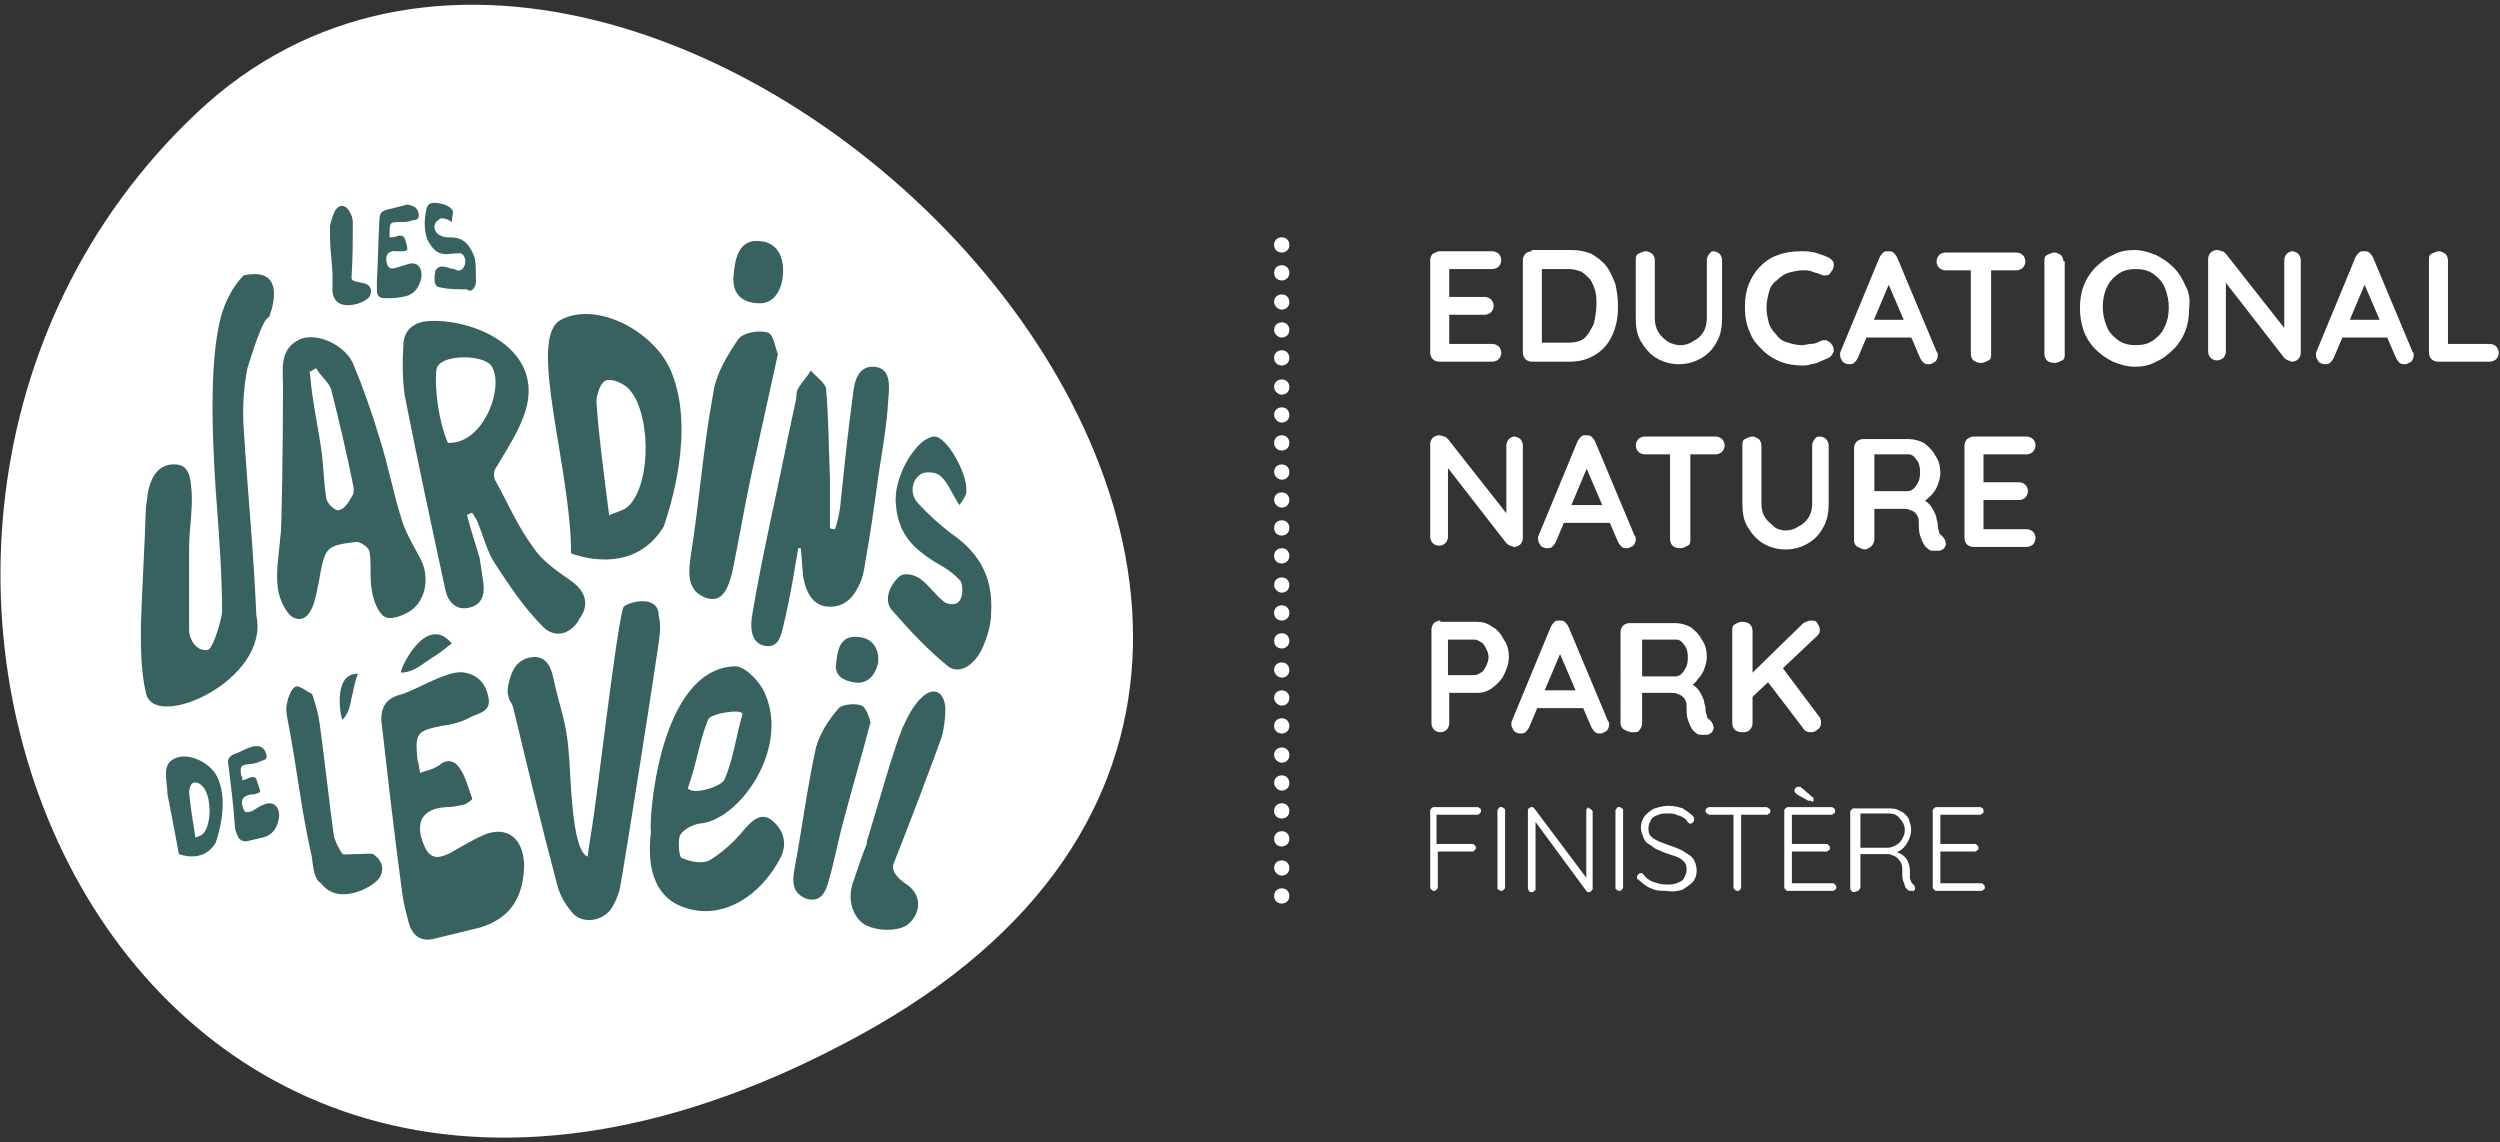 <?xml version="1.0" encoding="utf-8"?>
<!-- Generator: Adobe Illustrator 27.4.1, SVG Export Plug-In . SVG Version: 6.00 Build 0)  -->
<svg version="1.1" id="Calque_1" xmlns="http://www.w3.org/2000/svg" xmlns:xlink="http://www.w3.org/1999/xlink" x="0px" y="0px"
	 viewBox="0 0 197 90" style="enable-background:new 0 0 197 90;" xml:space="preserve">
<rect x="0" y="0" width="197" height="90" fill="#333333" stroke="none"/>
<style type="text/css">
	.st0{fill:#FFFFFF;}
	.st1{fill:#386260;}
</style>
<g>
	<path class="st0" d="M67.7,81.6C126.2,49.7,51.1-24.7,15.5,8.9S9.3,113.5,67.7,81.6"/>
	<path class="st0" d="M101,19.9c0.3,0,0.6-0.2,0.6-0.6c0-0.3-0.2-0.6-0.6-0.6c-0.3,0-0.6,0.2-0.6,0.6
		C100.4,19.7,100.7,19.9,101,19.9"/>
	<path class="st0" d="M101,46.7c0.3,0,0.6-0.2,0.6-0.6c0-0.3-0.2-0.6-0.6-0.6c-0.3,0-0.6,0.2-0.6,0.6
		C100.4,46.4,100.7,46.7,101,46.7"/>
	<path class="st0" d="M101,22.1c0.3,0,0.6-0.2,0.6-0.6c0-0.3-0.2-0.6-0.6-0.6c-0.3,0-0.6,0.2-0.6,0.6
		C100.4,21.9,100.7,22.1,101,22.1"/>
	<path class="st0" d="M101,48.9c0.3,0,0.6-0.2,0.6-0.6c0-0.3-0.2-0.6-0.6-0.6c-0.3,0-0.6,0.2-0.6,0.6
		C100.4,48.7,100.7,48.9,101,48.9"/>
	<path class="st0" d="M101,24.4c0.3,0,0.6-0.2,0.6-0.6c0-0.3-0.2-0.6-0.6-0.6c-0.3,0-0.6,0.2-0.6,0.6
		C100.4,24.1,100.7,24.4,101,24.4"/>
	<path class="st0" d="M101,51.1c0.3,0,0.6-0.2,0.6-0.6c0-0.3-0.2-0.6-0.6-0.6c-0.3,0-0.6,0.2-0.6,0.6
		C100.4,50.9,100.7,51.1,101,51.1"/>
	<path class="st0" d="M101,26.6c0.3,0,0.6-0.2,0.6-0.6c0-0.3-0.2-0.6-0.6-0.6c-0.3,0-0.6,0.2-0.6,0.6
		C100.4,26.3,100.7,26.6,101,26.6"/>
	<path class="st0" d="M101,53.4c0.3,0,0.6-0.2,0.6-0.6c0-0.3-0.2-0.6-0.6-0.6c-0.3,0-0.6,0.2-0.6,0.6
		C100.4,53.1,100.7,53.4,101,53.4"/>
	<path class="st0" d="M101,28.8c0.3,0,0.6-0.2,0.6-0.6c0-0.3-0.2-0.6-0.6-0.6c-0.3,0-0.6,0.2-0.6,0.6
		C100.4,28.6,100.7,28.8,101,28.8"/>
	<path class="st0" d="M101,55.6c0.3,0,0.6-0.2,0.6-0.6c0-0.3-0.2-0.6-0.6-0.6c-0.3,0-0.6,0.2-0.6,0.6
		C100.4,55.3,100.7,55.6,101,55.6"/>
	<path class="st0" d="M101,31.1c0.3,0,0.6-0.2,0.6-0.6c0-0.3-0.2-0.6-0.6-0.6c-0.3,0-0.6,0.2-0.6,0.6
		C100.4,30.8,100.7,31.1,101,31.1"/>
	<path class="st0" d="M101,57.8c0.3,0,0.6-0.2,0.6-0.6c0-0.3-0.2-0.6-0.6-0.6c-0.3,0-0.6,0.2-0.6,0.6
		C100.4,57.6,100.7,57.8,101,57.8"/>
	<path class="st0" d="M101,33.3c0.3,0,0.6-0.2,0.6-0.6c0-0.3-0.2-0.6-0.6-0.6c-0.3,0-0.6,0.2-0.6,0.6C100.4,33,100.7,33.3,101,33.3"
		/>
	<path class="st0" d="M101,60.1c0.3,0,0.6-0.2,0.6-0.6c0-0.3-0.2-0.6-0.6-0.6c-0.3,0-0.6,0.2-0.6,0.6
		C100.4,59.8,100.7,60.1,101,60.1"/>
	<path class="st0" d="M101,35.5c0.3,0,0.6-0.2,0.6-0.6c0-0.3-0.2-0.6-0.6-0.6c-0.3,0-0.6,0.2-0.6,0.6
		C100.4,35.3,100.7,35.5,101,35.5"/>
	<path class="st0" d="M101,62.3c0.3,0,0.6-0.2,0.6-0.6c0-0.3-0.2-0.6-0.6-0.6c-0.3,0-0.6,0.2-0.6,0.6C100.4,62,100.7,62.3,101,62.3"
		/>
	<path class="st0" d="M101,37.8c0.3,0,0.6-0.2,0.6-0.6c0-0.3-0.2-0.6-0.6-0.6c-0.3,0-0.6,0.2-0.6,0.6
		C100.4,37.5,100.7,37.8,101,37.8"/>
	<path class="st0" d="M101,64.5c0.3,0,0.6-0.2,0.6-0.6c0-0.3-0.2-0.6-0.6-0.6c-0.3,0-0.6,0.2-0.6,0.6
		C100.4,64.3,100.7,64.5,101,64.5"/>
	<path class="st0" d="M101,40c0.3,0,0.6-0.2,0.6-0.6c0-0.3-0.2-0.6-0.6-0.6c-0.3,0-0.6,0.2-0.6,0.6C100.4,39.7,100.7,40,101,40"/>
	<path class="st0" d="M101,66.7c0.3,0,0.6-0.2,0.6-0.6c0-0.3-0.2-0.6-0.6-0.6c-0.3,0-0.6,0.2-0.6,0.6
		C100.4,66.5,100.7,66.7,101,66.7"/>
	<path class="st0" d="M101,42.2c0.3,0,0.6-0.2,0.6-0.6c0-0.3-0.2-0.6-0.6-0.6c-0.3,0-0.6,0.2-0.6,0.6C100.4,42,100.7,42.2,101,42.2"
		/>
	<path class="st0" d="M101,69c0.3,0,0.6-0.2,0.6-0.6c0-0.3-0.2-0.6-0.6-0.6c-0.3,0-0.6,0.2-0.6,0.6C100.4,68.7,100.7,69,101,69"/>
	<path class="st0" d="M101,44.4c0.3,0,0.6-0.2,0.6-0.6c0-0.3-0.2-0.6-0.6-0.6c-0.3,0-0.6,0.2-0.6,0.6
		C100.4,44.2,100.7,44.4,101,44.4"/>
	<path class="st0" d="M101,71.2c0.3,0,0.6-0.2,0.6-0.6c0-0.3-0.2-0.6-0.6-0.6c-0.3,0-0.6,0.2-0.6,0.6C100.4,71,100.7,71.2,101,71.2"
		/>
	<path class="st0" d="M152.4,63.7c-0.1,0.1-0.1,0.1-0.1,0.2v6c0,0.1,0,0.1,0.1,0.2c0.1,0.1,0.1,0.1,0.2,0.1h3.5c0.1,0,0.1,0,0.2-0.1
		c0.1,0,0.1-0.1,0.1-0.2c0-0.1,0-0.1-0.1-0.2c-0.1-0.1-0.1-0.1-0.2-0.1h-3.2l0,0.1V67l-0.1,0.1h2.8c0.1,0,0.1,0,0.2-0.1
		c0.1,0,0.1-0.1,0.1-0.2c0-0.1,0-0.1-0.1-0.2c-0.1-0.1-0.1-0.1-0.2-0.1h-2.8l0.1,0.1V64l-0.1,0.2h3.2c0.1,0,0.1,0,0.2-0.1
		c0.1,0,0.1-0.1,0.1-0.2c0-0.1,0-0.2-0.1-0.2c-0.1-0.1-0.1-0.1-0.2-0.1h-3.5C152.6,63.6,152.5,63.6,152.4,63.7 M146.6,67v-3
		l-0.1,0.1h2.3c0.4,0,0.7,0.1,0.9,0.4c0.2,0.2,0.4,0.5,0.4,0.9c0,0.3-0.1,0.5-0.2,0.7c-0.1,0.2-0.3,0.4-0.5,0.5
		c-0.2,0.1-0.4,0.2-0.6,0.2h-2.4L146.6,67z M146.5,70.1c0.1-0.1,0.1-0.1,0.1-0.2v-2.7l-0.1,0.1h2.2c0.1,0,0.3,0,0.4,0.1
		c0.1,0,0.3,0.1,0.4,0.2s0.2,0.2,0.3,0.4c0.1,0.2,0.1,0.4,0.1,0.6c0,0.4,0,0.7,0.1,0.9c0.1,0.2,0.1,0.4,0.2,0.5
		c0.1,0.1,0.2,0.2,0.3,0.2c0.1,0,0.1,0,0.2,0c0.1,0,0.1,0,0.1,0c0,0,0.1-0.1,0.1-0.1c0-0.1,0-0.1,0-0.2c0-0.1-0.1-0.1-0.1-0.2
		c-0.1,0-0.1-0.1-0.2-0.2c0-0.1-0.1-0.2-0.1-0.3c0-0.2,0-0.4,0-0.6c0-0.3-0.1-0.6-0.2-0.8c-0.1-0.2-0.3-0.4-0.5-0.5
		c-0.2-0.1-0.4-0.2-0.7-0.2l0.3,0.1c0.2-0.1,0.4-0.2,0.6-0.4c0.2-0.2,0.3-0.4,0.4-0.6s0.2-0.5,0.2-0.8c0-0.3-0.1-0.6-0.2-0.9
		c-0.2-0.3-0.4-0.5-0.7-0.6c-0.3-0.2-0.6-0.2-1-0.2h-2.6c-0.1,0-0.1,0-0.2,0.1c-0.1,0.1-0.1,0.1-0.1,0.2v6c0,0.1,0,0.1,0.1,0.2
		c0.1,0.1,0.1,0.1,0.2,0.1C146.4,70.2,146.5,70.2,146.5,70.1 M142.9,63.1c0,0,0-0.1,0-0.1c0,0,0-0.1,0-0.1c0,0,0-0.1-0.1-0.1
		l-0.8-0.7c0,0-0.1,0-0.1-0.1c0,0-0.1,0-0.2,0c-0.1,0-0.1,0-0.2,0.1c-0.1,0.1-0.1,0.1-0.1,0.2c0,0.1,0.1,0.2,0.2,0.3l0.9,0.5
		c0,0,0.1,0,0.1,0c0,0,0.1,0,0.1,0C142.8,63.2,142.9,63.2,142.9,63.1 M140.7,63.7c-0.1,0.1-0.1,0.1-0.1,0.2v6c0,0.1,0,0.1,0.1,0.2
		c0.1,0.1,0.1,0.1,0.2,0.1h3.5c0.1,0,0.1,0,0.2-0.1c0.1,0,0.1-0.1,0.1-0.2c0-0.1,0-0.1-0.1-0.2c-0.1-0.1-0.1-0.1-0.2-0.1h-3.2l0,0.1
		V67l-0.1,0.1h2.8c0.1,0,0.1,0,0.2-0.1c0.1,0,0.1-0.1,0.1-0.2c0-0.1,0-0.1-0.1-0.2c-0.1-0.1-0.1-0.1-0.2-0.1h-2.8l0.1,0.1V64
		l-0.1,0.2h3.2c0.1,0,0.1,0,0.2-0.1c0.1,0,0.1-0.1,0.1-0.2c0-0.1,0-0.2-0.1-0.2c-0.1-0.1-0.1-0.1-0.2-0.1h-3.5
		C140.9,63.6,140.8,63.6,140.7,63.7 M139.2,64.2c0.1,0,0.1,0,0.2-0.1c0.1,0,0.1-0.1,0.1-0.2s0-0.1-0.1-0.2c-0.1,0-0.1-0.1-0.2-0.1
		h-4.5c-0.1,0-0.1,0-0.2,0.1c-0.1,0-0.1,0.1-0.1,0.2c0,0.1,0,0.1,0.1,0.2c0.1,0,0.1,0.1,0.2,0.1H139.2z M137.1,70.1
		c0.1-0.1,0.1-0.1,0.1-0.2v-6h-0.6v6c0,0.1,0,0.1,0.1,0.2c0.1,0.1,0.1,0.1,0.2,0.1C137,70.2,137.1,70.2,137.1,70.1 M132.6,70.1
		c0.3-0.2,0.6-0.4,0.8-0.6c0.2-0.3,0.3-0.5,0.3-0.9c0-0.3-0.1-0.6-0.2-0.8c-0.1-0.2-0.3-0.4-0.5-0.5c-0.2-0.1-0.4-0.3-0.7-0.4
		c-0.2-0.1-0.5-0.2-0.8-0.3c-0.3-0.1-0.5-0.2-0.8-0.3c-0.2-0.1-0.4-0.2-0.6-0.4s-0.2-0.4-0.2-0.7c0-0.2,0.1-0.4,0.2-0.6
		c0.1-0.2,0.3-0.3,0.6-0.4c0.2-0.1,0.5-0.1,0.8-0.1c0.2,0,0.4,0,0.6,0.1c0.2,0.1,0.4,0.1,0.5,0.2c0.2,0.1,0.3,0.2,0.4,0.4
		c0,0,0.1,0.1,0.2,0.1c0.1,0,0.1,0,0.2-0.1c0.1-0.1,0.1-0.1,0.1-0.2c0-0.1,0-0.2-0.1-0.3c-0.2-0.2-0.5-0.4-0.8-0.6
		c-0.3-0.1-0.7-0.2-1.1-0.2c-0.4,0-0.8,0.1-1.1,0.2c-0.3,0.1-0.6,0.4-0.8,0.6c-0.2,0.3-0.3,0.6-0.3,0.9c0,0.3,0.1,0.5,0.2,0.8
		c0.1,0.2,0.2,0.4,0.4,0.5c0.2,0.1,0.4,0.3,0.6,0.4c0.2,0.1,0.5,0.2,0.7,0.3c0.3,0.1,0.6,0.2,0.9,0.3c0.3,0.1,0.5,0.3,0.6,0.4
		c0.2,0.2,0.2,0.4,0.2,0.7c0,0.2-0.1,0.4-0.2,0.6c-0.1,0.2-0.3,0.3-0.6,0.4c-0.2,0.1-0.5,0.1-0.8,0.1c-0.4,0-0.7-0.1-1-0.2
		c-0.3-0.1-0.6-0.3-0.8-0.6c-0.1-0.1-0.1-0.1-0.2-0.1c-0.1,0-0.1,0-0.2,0.1c-0.1,0.1-0.1,0.1-0.1,0.2c0,0,0,0.1,0,0.1
		c0,0,0,0.1,0.1,0.1c0.3,0.3,0.7,0.6,1,0.7c0.4,0.2,0.8,0.2,1.2,0.2C131.9,70.3,132.3,70.2,132.6,70.1 M127.9,63.9
		c0-0.1,0-0.2-0.1-0.2c-0.1-0.1-0.1-0.1-0.2-0.1c-0.1,0-0.2,0-0.2,0.1c-0.1,0.1-0.1,0.1-0.1,0.2v6c0,0.1,0,0.2,0.1,0.2
		c0.1,0.1,0.1,0.1,0.2,0.1c0.1,0,0.1,0,0.2-0.1c0.1-0.1,0.1-0.1,0.1-0.2V63.9z M125.1,63.7c-0.1,0-0.1,0.1-0.1,0.2v5.6l0.1-0.2
		l-4.2-5.6c0,0-0.1-0.1-0.1-0.1c0,0-0.1,0-0.1,0c-0.1,0-0.1,0-0.2,0.1c-0.1,0-0.1,0.1-0.1,0.2V70c0,0.1,0,0.1,0.1,0.2
		c0,0.1,0.1,0.1,0.2,0.1c0.1,0,0.1,0,0.2-0.1c0.1,0,0.1-0.1,0.1-0.2v-5.6l-0.2,0.1l4.2,5.7c0,0,0.1,0.1,0.1,0.1c0,0,0.1,0,0.1,0
		c0.1,0,0.1,0,0.2-0.1c0.1-0.1,0.1-0.1,0.1-0.2v-6c0-0.1,0-0.1-0.1-0.2c0,0-0.1-0.1-0.2-0.1C125.2,63.6,125.1,63.6,125.1,63.7
		 M118.6,63.9c0-0.1,0-0.2-0.1-0.2c-0.1-0.1-0.1-0.1-0.2-0.1c-0.1,0-0.2,0-0.2,0.1c-0.1,0.1-0.1,0.1-0.1,0.2v6c0,0.1,0,0.2,0.1,0.2
		c0.1,0.1,0.1,0.1,0.2,0.1c0.1,0,0.1,0,0.2-0.1c0.1-0.1,0.1-0.1,0.1-0.2V63.9z M113.2,70.1c0.1-0.1,0.1-0.1,0.1-0.2V67l-0.1,0.1h2.8
		c0.1,0,0.1,0,0.2-0.1c0.1-0.1,0.1-0.1,0.1-0.2c0-0.1,0-0.1-0.1-0.2c-0.1-0.1-0.1-0.1-0.2-0.1h-2.8l0,0.1v-2.5l0,0.1h3.2
		c0.1,0,0.1,0,0.2-0.1c0.1-0.1,0.1-0.1,0.1-0.2c0-0.1,0-0.2-0.1-0.2c-0.1-0.1-0.1-0.1-0.2-0.1H113c-0.1,0-0.1,0-0.2,0.1
		c-0.1,0.1-0.1,0.1-0.1,0.2v6c0,0.1,0,0.1,0.1,0.2c0.1,0.1,0.1,0.1,0.2,0.1C113.1,70.2,113.1,70.2,113.2,70.1"/>
	<path class="st0" d="M155,34.6c-0.1,0.1-0.2,0.3-0.2,0.5v7.3c0,0.2,0.1,0.4,0.2,0.5c0.1,0.1,0.3,0.2,0.5,0.2h4.2
		c0.2,0,0.4-0.1,0.5-0.2c0.1-0.1,0.2-0.3,0.2-0.5c0-0.2-0.1-0.4-0.2-0.5c-0.1-0.1-0.3-0.2-0.5-0.2h-3.5l0.1,0.1v-2.5l-0.1,0.1h2.9
		c0.2,0,0.4-0.1,0.5-0.2c0.1-0.1,0.2-0.3,0.2-0.5c0-0.2-0.1-0.4-0.2-0.5c-0.1-0.1-0.3-0.2-0.5-0.2h-2.9l0.1,0.1v-2.5l-0.1,0.2h3.5
		c0.2,0,0.4-0.1,0.5-0.2c0.1-0.1,0.2-0.3,0.2-0.5c0-0.2-0.1-0.4-0.2-0.5c-0.1-0.1-0.3-0.2-0.5-0.2h-4.2
		C155.3,34.4,155.2,34.5,155,34.6 M147.7,39v-3.6l-0.2,0.4h2.9c0.2,0,0.4,0.1,0.6,0.4c0.2,0.2,0.3,0.6,0.3,0.9c0,0.3,0,0.5-0.1,0.8
		c-0.1,0.2-0.2,0.4-0.4,0.6c-0.1,0.1-0.3,0.2-0.4,0.2h-2.9L147.7,39z M147.5,43c0.1-0.1,0.2-0.3,0.2-0.5v-2.7l-0.2,0.3h2.5
		c0.2,0,0.4,0,0.5,0.1c0.1,0,0.3,0.1,0.4,0.2c0.1,0.1,0.2,0.2,0.2,0.3c0.1,0.1,0.1,0.3,0.1,0.4c0,0.4,0,0.8,0.1,1.1s0.2,0.5,0.3,0.7
		c0.1,0.2,0.3,0.3,0.4,0.4c0.1,0.1,0.2,0.1,0.4,0.1c0.1,0,0.3,0,0.4,0c0.1,0,0.3-0.1,0.4-0.2c0.1-0.2,0.2-0.3,0.1-0.5
		c0-0.2-0.2-0.4-0.3-0.5c-0.1-0.1-0.2-0.1-0.2-0.3c0-0.1-0.1-0.2-0.1-0.4c0-0.2,0-0.3-0.1-0.6c0-0.2-0.1-0.4-0.2-0.6
		c-0.1-0.2-0.2-0.4-0.4-0.6c-0.2-0.2-0.4-0.3-0.6-0.4l0,0.3c0.3-0.1,0.5-0.3,0.8-0.6c0.2-0.2,0.4-0.5,0.5-0.8
		c0.1-0.3,0.2-0.6,0.2-0.9c0-0.5-0.1-1-0.4-1.4c-0.2-0.4-0.5-0.7-0.9-1c-0.4-0.2-0.8-0.3-1.2-0.3h-3.6c-0.2,0-0.4,0.1-0.5,0.2
		c-0.1,0.1-0.2,0.3-0.2,0.5v7.3c0,0.2,0.1,0.4,0.3,0.5s0.4,0.2,0.6,0.2C147.3,43.2,147.4,43.1,147.5,43 M143,34.6
		c-0.1,0.1-0.2,0.3-0.2,0.5v4.6c0,0.4-0.1,0.8-0.3,1.1c-0.2,0.3-0.4,0.5-0.8,0.7c-0.3,0.2-0.6,0.3-1,0.3c-0.3,0-0.7-0.1-0.9-0.3
		s-0.5-0.4-0.7-0.7c-0.2-0.3-0.3-0.7-0.3-1.1v-4.6c0-0.2-0.1-0.4-0.2-0.5c-0.2-0.1-0.3-0.2-0.5-0.2c-0.2,0-0.4,0.1-0.6,0.2
		c-0.2,0.1-0.2,0.3-0.2,0.5v4.6c0,0.7,0.1,1.3,0.4,1.8s0.7,1,1.2,1.3c0.5,0.3,1.1,0.5,1.8,0.5c0.7,0,1.3-0.2,1.8-0.5
		c0.5-0.3,0.9-0.7,1.2-1.3c0.3-0.5,0.4-1.2,0.4-1.8v-4.6c0-0.2-0.1-0.4-0.2-0.5c-0.1-0.1-0.3-0.2-0.5-0.2
		C143.3,34.4,143.1,34.4,143,34.6 M135.2,35.8c0.2,0,0.4-0.1,0.5-0.2s0.2-0.3,0.2-0.5c0-0.2-0.1-0.4-0.2-0.5
		c-0.1-0.1-0.3-0.2-0.5-0.2h-5.6c-0.2,0-0.4,0.1-0.5,0.2c-0.1,0.1-0.2,0.3-0.2,0.5c0,0.2,0.1,0.4,0.2,0.5c0.1,0.1,0.3,0.2,0.5,0.2
		H135.2z M133,43c0.2-0.1,0.2-0.3,0.2-0.5v-7.3h-1.6v7.3c0,0.2,0.1,0.4,0.2,0.5s0.3,0.2,0.6,0.2C132.6,43.2,132.8,43.1,133,43
		 M127.2,41.2l-0.2-1.4h-3.4l-0.7,1.4H127.2z M124.8,36.4l2.7,6.3c0.1,0.2,0.2,0.3,0.3,0.4c0.1,0.1,0.3,0.1,0.4,0.1
		c0.2,0,0.3-0.1,0.5-0.2c0.1-0.1,0.2-0.3,0.2-0.5c0-0.1,0-0.2-0.1-0.3l-3.1-7.4c-0.1-0.2-0.2-0.3-0.3-0.4c-0.1-0.1-0.3-0.1-0.4-0.1
		c-0.2,0-0.3,0-0.4,0.1c-0.1,0.1-0.2,0.2-0.3,0.4l-3.1,7.5c0,0.1,0,0.2,0,0.2c0,0.2,0.1,0.3,0.2,0.5c0.1,0.1,0.3,0.2,0.5,0.2
		c0.1,0,0.3,0,0.4-0.1c0.1-0.1,0.2-0.2,0.3-0.4l2.7-6.4L124.8,36.4z M118.9,34.6c-0.1,0.1-0.2,0.3-0.2,0.5v5.8l0.2-0.2l-4.8-6.1
		c-0.1-0.1-0.2-0.2-0.3-0.2c-0.1,0-0.2-0.1-0.4-0.1c-0.2,0-0.4,0.1-0.5,0.2c-0.1,0.1-0.2,0.3-0.2,0.5v7.3c0,0.2,0.1,0.4,0.2,0.5
		c0.1,0.1,0.3,0.2,0.5,0.2c0.2,0,0.4-0.1,0.5-0.2c0.1-0.1,0.2-0.3,0.2-0.5v-6l-0.3,0.2l4.9,6.3c0.1,0.1,0.1,0.1,0.3,0.2
		c0.1,0,0.2,0.1,0.3,0.1c0.2,0,0.4-0.1,0.5-0.2c0.1-0.1,0.2-0.3,0.2-0.5v-7.3c0-0.2-0.1-0.4-0.2-0.5c-0.1-0.1-0.3-0.2-0.5-0.2
		C119.2,34.4,119,34.5,118.9,34.6"/>
	<path class="st0" d="M137.9,57.5c0.1-0.1,0.2-0.3,0.2-0.5v-7.3c0-0.2-0.1-0.4-0.2-0.5c-0.1-0.1-0.3-0.2-0.6-0.2s-0.4,0.1-0.6,0.2
		c-0.2,0.1-0.2,0.3-0.2,0.5V57c0,0.2,0.1,0.4,0.2,0.5c0.1,0.1,0.3,0.2,0.6,0.2C137.5,57.7,137.7,57.7,137.9,57.5 M142.1,49.1
		l-4.3,4.2l0.1,1.8l5.3-5c0.2-0.2,0.2-0.3,0.2-0.5c0-0.2-0.1-0.3-0.2-0.5c-0.1-0.2-0.3-0.2-0.5-0.2C142.5,48.9,142.3,49,142.1,49.1
		 M143.2,57.5c0.2-0.1,0.3-0.3,0.3-0.6c0-0.2-0.1-0.4-0.2-0.5l-3-4l-1.1,1.2l2.9,3.8c0.1,0.2,0.3,0.3,0.6,0.3
		C142.8,57.7,143,57.7,143.2,57.5 M129.4,53.5V50l-0.2,0.4h2.9c0.2,0,0.4,0.1,0.6,0.4c0.2,0.2,0.3,0.6,0.3,0.9c0,0.3,0,0.5-0.1,0.8
		c-0.1,0.2-0.2,0.4-0.4,0.6c-0.1,0.1-0.3,0.2-0.4,0.2h-2.9L129.4,53.5z M129.2,57.5c0.1-0.1,0.2-0.3,0.2-0.5v-2.7l-0.2,0.3h2.5
		c0.2,0,0.4,0,0.5,0.1c0.1,0,0.3,0.1,0.4,0.2c0.1,0.1,0.2,0.2,0.2,0.3c0.1,0.1,0.1,0.3,0.1,0.4c0,0.4,0,0.8,0.1,1.1
		c0.1,0.3,0.2,0.5,0.3,0.7c0.1,0.2,0.3,0.3,0.4,0.4c0.1,0.1,0.2,0.1,0.4,0.1c0.1,0,0.3,0,0.4,0c0.1,0,0.3-0.1,0.4-0.2
		c0.1-0.2,0.2-0.3,0.1-0.5c0-0.2-0.2-0.4-0.3-0.5c-0.1-0.1-0.2-0.1-0.2-0.3c0-0.1-0.1-0.2-0.1-0.4c0-0.2,0-0.3-0.1-0.6
		c0-0.2-0.1-0.4-0.2-0.6c-0.1-0.2-0.2-0.4-0.4-0.6c-0.2-0.2-0.4-0.3-0.6-0.4l0,0.3c0.3-0.1,0.5-0.3,0.7-0.6c0.2-0.2,0.4-0.5,0.5-0.8
		c0.1-0.3,0.2-0.6,0.2-0.9c0-0.5-0.1-1-0.4-1.4c-0.2-0.4-0.5-0.7-0.9-1c-0.4-0.2-0.8-0.3-1.2-0.3h-3.6c-0.2,0-0.4,0.1-0.5,0.2
		c-0.1,0.1-0.2,0.3-0.2,0.5V57c0,0.2,0.1,0.4,0.3,0.5c0.2,0.1,0.4,0.2,0.6,0.2C129,57.7,129.1,57.7,129.2,57.5 M125,55.8l-0.2-1.4
		h-3.4l-0.7,1.4H125z M122.7,51l2.7,6.3c0.1,0.2,0.2,0.3,0.3,0.4c0.1,0.1,0.3,0.1,0.4,0.1c0.2,0,0.3-0.1,0.5-0.2
		c0.1-0.1,0.2-0.3,0.2-0.5c0-0.1,0-0.2-0.1-0.3l-3.1-7.4c-0.1-0.2-0.2-0.3-0.3-0.4c-0.1-0.1-0.3-0.1-0.4-0.1c-0.2,0-0.3,0-0.4,0.1
		c-0.1,0.1-0.2,0.2-0.3,0.4l-3.1,7.5c0,0.1,0,0.2,0,0.2c0,0.2,0.1,0.3,0.2,0.5c0.1,0.1,0.3,0.2,0.5,0.2c0.1,0,0.3,0,0.4-0.1
		c0.1-0.1,0.2-0.2,0.3-0.4l2.7-6.4L122.7,51z M114,53.2l0.1,0.2v-3.2l-0.2,0.2h2.3c0.2,0,0.3,0.1,0.5,0.2s0.3,0.3,0.4,0.5
		c0.1,0.2,0.2,0.4,0.2,0.7c0,0.2-0.1,0.5-0.2,0.7c-0.1,0.2-0.2,0.4-0.4,0.5c-0.2,0.1-0.3,0.2-0.5,0.2H114z M113.5,48.9
		c-0.2,0-0.4,0.1-0.5,0.2c-0.1,0.1-0.2,0.3-0.2,0.5V57c0,0.2,0.1,0.4,0.2,0.5c0.1,0.1,0.3,0.2,0.5,0.2c0.2,0,0.4-0.1,0.5-0.2
		c0.1-0.1,0.2-0.3,0.2-0.5v-2.6l-0.1,0.2h2.3c0.4,0,0.8-0.1,1.2-0.4c0.4-0.3,0.7-0.6,0.9-1c0.2-0.4,0.4-0.9,0.4-1.4
		c0-0.5-0.1-1-0.4-1.4c-0.2-0.4-0.5-0.8-0.9-1c-0.4-0.3-0.8-0.4-1.2-0.4H113.5z"/>
	<path class="st0" d="M192.6,27.1l0.3,0.2v-6.8c0-0.2-0.1-0.4-0.2-0.5c-0.2-0.1-0.3-0.2-0.5-0.2c-0.2,0-0.4,0.1-0.6,0.2
		c-0.2,0.1-0.2,0.3-0.2,0.5v7.3c0,0.2,0.1,0.4,0.2,0.5c0.1,0.1,0.3,0.2,0.5,0.2h4.1c0.2,0,0.4-0.1,0.5-0.2c0.1-0.1,0.2-0.3,0.2-0.5
		c0-0.2-0.1-0.4-0.2-0.5c-0.1-0.1-0.3-0.2-0.5-0.2H192.6z M188.5,26.6l-0.2-1.4h-3.4l-0.7,1.4H188.5z M186.1,21.9l2.7,6.3
		c0.1,0.2,0.2,0.3,0.3,0.4c0.1,0.1,0.3,0.1,0.4,0.1c0.2,0,0.3-0.1,0.5-0.2c0.1-0.1,0.2-0.3,0.2-0.5c0-0.1,0-0.2-0.1-0.3l-3.1-7.4
		c-0.1-0.2-0.2-0.3-0.3-0.4c-0.1-0.1-0.3-0.1-0.4-0.1c-0.2,0-0.3,0-0.4,0.1c-0.1,0.1-0.2,0.2-0.3,0.4l-3.1,7.5c0,0.1,0,0.2,0,0.2
		c0,0.2,0.1,0.3,0.2,0.5c0.1,0.1,0.3,0.2,0.5,0.2c0.1,0,0.3,0,0.4-0.1c0.1-0.1,0.2-0.2,0.3-0.4l2.7-6.4L186.1,21.9z M180.2,20
		c-0.1,0.1-0.2,0.3-0.2,0.5v5.8l0.2-0.2l-4.8-6.1c-0.1-0.1-0.2-0.2-0.3-0.2c-0.1,0-0.2-0.1-0.4-0.1c-0.2,0-0.4,0.1-0.5,0.2
		c-0.1,0.1-0.2,0.3-0.2,0.5v7.3c0,0.2,0.1,0.4,0.2,0.5c0.1,0.1,0.3,0.2,0.5,0.2c0.2,0,0.4-0.1,0.5-0.2c0.1-0.1,0.2-0.3,0.2-0.5v-6
		l-0.3,0.2l4.9,6.3c0.1,0.1,0.1,0.1,0.3,0.2c0.1,0,0.2,0.1,0.3,0.1c0.2,0,0.4-0.1,0.5-0.2c0.1-0.1,0.2-0.3,0.2-0.5v-7.3
		c0-0.2-0.1-0.4-0.2-0.5c-0.1-0.1-0.3-0.2-0.5-0.2C180.5,19.8,180.3,19.9,180.2,20 M170.6,25.7c-0.2,0.5-0.5,0.8-0.9,1.1
		c-0.4,0.3-0.9,0.4-1.4,0.4c-0.5,0-1-0.1-1.4-0.4c-0.4-0.3-0.7-0.6-0.9-1.1c-0.2-0.5-0.3-1-0.3-1.5c0-0.6,0.1-1.1,0.3-1.5
		c0.2-0.5,0.5-0.8,0.9-1.1c0.4-0.3,0.9-0.4,1.4-0.4c0.5,0,1,0.1,1.4,0.4c0.4,0.3,0.7,0.6,0.9,1.1c0.2,0.5,0.3,1,0.3,1.5
		C170.9,24.8,170.8,25.3,170.6,25.7 M172.2,22.5c-0.2-0.5-0.5-1-0.9-1.4c-0.4-0.4-0.8-0.7-1.4-1c-0.5-0.2-1.1-0.4-1.7-0.4
		c-0.6,0-1.2,0.1-1.7,0.4c-0.5,0.2-1,0.6-1.4,1c-0.4,0.4-0.7,0.9-0.9,1.4c-0.2,0.5-0.3,1.1-0.3,1.8c0,0.6,0.1,1.2,0.3,1.8
		c0.2,0.5,0.5,1,0.9,1.4c0.4,0.4,0.8,0.7,1.4,1c0.5,0.2,1.1,0.4,1.7,0.4c0.6,0,1.2-0.1,1.7-0.4c0.5-0.2,1-0.6,1.4-1
		c0.4-0.4,0.7-0.9,0.9-1.4c0.2-0.5,0.3-1.1,0.3-1.8C172.6,23.6,172.5,23,172.2,22.5 M162.6,20.6c0-0.2-0.1-0.4-0.2-0.5
		c-0.2-0.1-0.3-0.2-0.5-0.2c-0.2,0-0.4,0.1-0.6,0.2c-0.2,0.1-0.2,0.3-0.2,0.5v7.3c0,0.2,0.1,0.4,0.2,0.5c0.1,0.1,0.3,0.2,0.6,0.2
		c0.2,0,0.4-0.1,0.6-0.2c0.2-0.1,0.2-0.3,0.2-0.5V20.6z M158.9,21.3c0.2,0,0.4-0.1,0.5-0.2c0.1-0.1,0.2-0.3,0.2-0.5
		c0-0.2-0.1-0.4-0.2-0.5s-0.3-0.2-0.5-0.2h-5.6c-0.2,0-0.4,0.1-0.5,0.2c-0.1,0.1-0.2,0.3-0.2,0.5c0,0.2,0.1,0.4,0.2,0.5
		c0.1,0.1,0.3,0.2,0.5,0.2H158.9z M156.7,28.4c0.2-0.1,0.2-0.3,0.2-0.5v-7.3h-1.6v7.3c0,0.2,0.1,0.4,0.2,0.5
		c0.2,0.1,0.3,0.2,0.6,0.2C156.3,28.6,156.5,28.5,156.7,28.4 M150.9,26.6l-0.2-1.4h-3.4l-0.7,1.4H150.9z M148.6,21.9l2.7,6.3
		c0.1,0.2,0.2,0.3,0.3,0.4c0.1,0.1,0.3,0.1,0.4,0.1c0.2,0,0.3-0.1,0.5-0.2c0.1-0.1,0.2-0.3,0.2-0.5c0-0.1,0-0.2-0.1-0.3l-3.1-7.4
		c-0.1-0.2-0.2-0.3-0.3-0.4c-0.1-0.1-0.3-0.1-0.4-0.1c-0.2,0-0.3,0-0.4,0.1c-0.1,0.1-0.2,0.2-0.3,0.4l-3.1,7.5c0,0.1,0,0.2,0,0.2
		c0,0.2,0.1,0.3,0.2,0.5c0.1,0.1,0.3,0.2,0.5,0.2c0.1,0,0.3,0,0.4-0.1c0.1-0.1,0.2-0.2,0.3-0.4l2.7-6.4L148.6,21.9z M143,19.9
		c-0.4-0.1-0.7-0.1-1.1-0.1c-0.7,0-1.3,0.1-1.8,0.3c-0.6,0.2-1,0.5-1.4,0.9c-0.4,0.4-0.7,0.9-0.9,1.4c-0.2,0.5-0.3,1.1-0.3,1.8
		c0,0.7,0.1,1.4,0.4,2c0.2,0.6,0.6,1,1,1.4c0.4,0.4,0.9,0.7,1.4,0.9c0.5,0.2,1.1,0.3,1.7,0.3c0.2,0,0.5,0,0.7-0.1
		c0.2,0,0.5-0.1,0.7-0.2c0.2-0.1,0.5-0.2,0.7-0.3c0.2-0.1,0.3-0.3,0.4-0.5c0-0.2,0-0.4-0.2-0.6c-0.1-0.2-0.3-0.2-0.4-0.3
		c-0.2,0-0.3,0-0.5,0.1c-0.2,0.1-0.4,0.2-0.7,0.2c-0.2,0-0.5,0.1-0.7,0.1c-0.4,0-0.8-0.1-1.1-0.2c-0.4-0.1-0.7-0.3-0.9-0.6
		c-0.3-0.3-0.5-0.6-0.6-0.9c-0.1-0.4-0.2-0.8-0.2-1.3c0-0.4,0.1-0.8,0.2-1.2c0.1-0.4,0.3-0.7,0.6-0.9c0.3-0.3,0.6-0.5,0.9-0.6
		c0.4-0.1,0.8-0.2,1.2-0.2c0.2,0,0.5,0,0.7,0.1c0.2,0.1,0.4,0.1,0.6,0.2c0.2,0.1,0.3,0.1,0.5,0.1c0.2,0,0.3-0.1,0.4-0.3
		c0.2-0.2,0.2-0.4,0.2-0.6c0-0.2-0.2-0.4-0.4-0.5C143.7,20.1,143.3,20,143,19.9 M134.7,20c-0.1,0.1-0.2,0.3-0.2,0.5v4.6
		c0,0.4-0.1,0.8-0.3,1.1c-0.2,0.3-0.4,0.5-0.8,0.7c-0.3,0.2-0.6,0.3-1,0.3c-0.3,0-0.7-0.1-1-0.3s-0.5-0.4-0.7-0.7
		c-0.2-0.3-0.3-0.7-0.3-1.1v-4.6c0-0.2-0.1-0.4-0.2-0.5c-0.2-0.1-0.3-0.2-0.5-0.2c-0.2,0-0.4,0.1-0.6,0.2c-0.2,0.1-0.2,0.3-0.2,0.5
		v4.6c0,0.7,0.1,1.3,0.4,1.8c0.3,0.5,0.7,1,1.2,1.3c0.5,0.3,1.1,0.5,1.8,0.5c0.7,0,1.3-0.2,1.8-0.5c0.5-0.3,0.9-0.7,1.2-1.3
		c0.3-0.5,0.4-1.2,0.4-1.8v-4.6c0-0.2-0.1-0.4-0.2-0.5c-0.1-0.1-0.3-0.2-0.5-0.2S134.8,19.9,134.7,20 M121.4,27.2l0.1,0.1v-6.2
		l-0.1,0.1h2.2c0.4,0,0.7,0.1,1,0.2c0.3,0.2,0.5,0.4,0.7,0.6c0.2,0.3,0.3,0.6,0.4,0.9c0.1,0.4,0.1,0.7,0.1,1.1c0,0.5-0.1,1-0.2,1.5
		c-0.2,0.4-0.4,0.8-0.7,1.1c-0.3,0.3-0.8,0.4-1.3,0.4H121.4z M120.7,19.8c-0.2,0-0.4,0.1-0.5,0.2c-0.1,0.1-0.2,0.3-0.2,0.5v7.3
		c0,0.2,0.1,0.4,0.2,0.5c0.1,0.1,0.3,0.2,0.5,0.2h3c0.8,0,1.5-0.2,2.1-0.6c0.6-0.4,1-0.9,1.3-1.6c0.3-0.7,0.4-1.4,0.4-2.2
		c0-0.6-0.1-1.2-0.2-1.7c-0.2-0.5-0.4-1-0.7-1.4c-0.3-0.4-0.7-0.7-1.2-1c-0.5-0.2-1-0.3-1.6-0.3H120.7z M112.9,20
		c-0.1,0.1-0.2,0.3-0.2,0.5v7.3c0,0.2,0.1,0.4,0.2,0.5c0.1,0.1,0.3,0.2,0.5,0.2h4.2c0.2,0,0.4-0.1,0.5-0.2c0.1-0.1,0.2-0.3,0.2-0.5
		c0-0.2-0.1-0.4-0.2-0.5s-0.3-0.2-0.5-0.2h-3.5l0.1,0.1v-2.5l-0.1,0.1h2.9c0.2,0,0.4-0.1,0.5-0.2c0.1-0.1,0.2-0.3,0.2-0.5
		c0-0.2-0.1-0.4-0.2-0.5c-0.1-0.1-0.3-0.2-0.5-0.2h-2.9l0.1,0.1V21l-0.1,0.2h3.5c0.2,0,0.4-0.1,0.5-0.2c0.1-0.1,0.2-0.3,0.2-0.5
		c0-0.2-0.1-0.4-0.2-0.5c-0.1-0.1-0.3-0.2-0.5-0.2h-4.2C113.3,19.8,113.1,19.9,112.9,20"/>
	<path class="st1" d="M67.3,69.3c-0.5,1.2-0.3,2.5,0.5,3.3c0.8,0.8,3,0.9,3.8,0.2c1-0.9,1-2.2,0-3c-0.6-0.4-1.4-1-1.2-1.7
		c1.3-3.3,2.6-6.7,3.8-10c0.2-0.7,0.3-1.6,0.3-2.3c-0.1-1.3-0.9-1.7-1.8-0.9c-0.7,0.6-1.2,1.6-1.6,2.5c-0.7,1.8-1.2,3.6-1.8,5.6
		L68.4,66c-0.1,0.2-0.1,0.4-0.1,0.5C67.9,67.5,67.6,68.4,67.3,69.3 M67.6,53.8c0.8,0,1.4-0.6,1.6-1.6c0.1-1-0.4-1.9-1.5-2
		c-1.5-0.2-1.7,1-1.8,2C65.7,53.1,66.3,53.7,67.6,53.8 M62.6,68.5c-0.2,1.1-0.1,1.9,0.9,2.3c1.2,0.4,1.6-0.6,1.8-1.4
		c0.5-1.7,0.8-3.5,1.3-5.2c0.6-2.3,1.3-4.6,2-7.3c-0.1-0.3-0.3-1.1-0.7-1.3c-0.5-0.2-1.5-0.1-1.8,0.2c-0.8,0.9-1.5,2-1.8,3.1
		C63.6,62.1,63.2,65.3,62.6,68.5 M54.2,62.1c0.7-1.9,0.9-3.7,1.6-5.4c0.2-0.5,2.8-0.9,2.7-0.4c-0.5,1.7-0.7,3.5-1.4,5.1
		C56.9,62,54.5,62.7,54.2,62.1 M51.3,65.5c-0.4,3.2,0.5,5.3,2.6,6c3.1,1.1,6.1-1,7.6-3.9c0.6-1.2,0.2-2.2-0.6-2.9
		c-0.8-0.7-1.5-0.2-2.2,0.6c-0.8,1-1.8,1.9-2.8,2.5c-0.6,0.3-1.5,0.1-2.2-0.2c-0.2-0.1-0.3-1.4-0.1-1.8c0.3-0.5,1-0.8,1.5-0.9
		c3.1-0.2,7.1-5.8,5.2-10.2c-0.4-1-1.5-2.1-2.3-2.2C51.7,52.6,51.1,65.4,51.3,65.5 M40.5,56c1.1,4.6,2.2,9.2,3.4,13.7
		c0.2,0.8,0.6,1.5,1.1,2.1c0.7,1,2.3,0.9,3.1-0.1c0.4-0.6,0.7-1.3,0.8-2c0.5-2.8,2.6-16.2,3-19c0.1-0.7,0.2-1.5,0-2.2
		c0-1.8-2.7-1-2.8-0.6c-0.6,2.1-2.1,15.4-2.5,17.6c-0.1,0.6-0.2,1.3-0.3,2C45,67,45,61,44.8,59.1c-0.2-2.4-0.7-3.3-1.2-5.7
		c-0.2-0.9-0.6-1.8-1.8-1.6c-1.1,0.2-1.5,1.1-1.7,2c-0.1,0.3-0.1,0.6-0.1,0.8C40.2,55.6,40.3,55.1,40.5,56 M30.1,57.2
		c0.5,4.4,1,8.8,1.6,13.2c0.1,0.8,0.3,1.5,0.5,2.3c0.3,1,0.9,1.5,1.9,1.3c1.2-0.3,2.5-0.6,3.7-0.9c2.3-0.7,3.4-2.2,3.5-4.8
		c0-2.2-1.3-3.3-3.2-2.5c-0.9,0.4-1.7,0.9-2.6,1.4c-0.8,0.4-1.5,0.6-2-0.4c-0.9-1.9-0.3-3.1,1.7-3.2c0.5,0,0.9-0.1,1.4-0.2
		c0.2-0.1,0.7-0.4,0.6-0.5c-0.3-0.8-0.5-1.7-1-2.4c-0.4-0.6-1-0.7-1.6-0.2c-0.4,0.3-0.9,0.4-1.5,0.6c-0.1-0.5-0.1-0.8-0.2-1
		c-0.2-2.1-0.1-2.3,1.9-2.7c0.8-0.1,1.6-0.3,2.3-0.7c0.6-0.3,1.6-0.4,1.4-1.5c-0.2-1.1-0.8-1.8-1.9-2c-0.5-0.1-1.2,0.1-1.7,0.3
		c-1.1,0.4-2.1,1-3.2,1.4C30.3,55,29.9,55.9,30.1,57.2 M34.1,51.8c0.5-0.3,1-0.7,1.5-1.1c-2.1-2.5-4.2,2.3-4,2.3
		C32.6,53,33.3,52.3,34.1,51.8 M22.6,55.5c-0.1,0.4,0,0.9,0.1,1.4c0.7,3.6,1,6.7,1.8,10.3c0.2,0.7,0.1,2,0.8,2.4
		c1.4,1.9,4.4,0.2,4.7-0.6c0.3-0.7,0-1.3-0.6-1.7c-0.2-0.1-2.3,0.1-2.4,0c-0.3-0.4-0.6-1-0.7-1.5c-0.4-2.9-0.7-5.8-1.1-8.7
		c-0.1-0.8-0.3-1.5-0.6-2.4c-0.4-0.2-1-0.7-1.3-0.6C22.9,54.3,22.7,55,22.6,55.5 M27,56.7c0.6-0.6,0.6-1.4,0.8-2.1
		c0.1-0.5,0.2-1,0.4-1.5C26.1,53,26.9,56.9,27,56.7 M14.9,62.4c0-0.2,0.1-0.6,0.3-0.7c0.2-0.1,0.5,0,0.7,0.2
		c0.8,0.7,0.8,3.1,0.1,3.8c-0.1,0.1-0.3,0.2-0.6,0.3C15.2,64.7,15,63.6,14.9,62.4 M13.2,62.6C13.2,62.6,13.3,62.6,13.2,62.6
		c0.4,2.1,0.4,2,0.9,4.7c0,0,1.9,0.8,2.9-0.9c0.2-0.6,1-3.1,0.2-5c-0.5-1.3-2.4-2.2-3.5-1.6C12.7,60.3,13.2,61.6,13.2,62.6 M21.2,25
		c0,0,1.7-4.1-2-3.3c-0.9,0.9-1.6,2.3-1.9,3.7c-0.9,4-0.5,10.6-0.2,14.6c0.2,2.7,0.4,5.5,0.4,8.2c0,0.5-0.7,2.9-1.1,3
		c-0.8,0.2-1.5-0.7-1.5-1.6c0-1.7,0-4.8,0-6.4c0-1.5,0.3-3,0.2-4.5c-0.1-0.9-0.1-2-1.2-2.1c-1.2-0.1-1.9,0.7-2.2,2
		c-0.1,0.4-0.1,0.9-0.2,1.3c-0.1,3.2-0.3,6.3-0.4,9.5c0,1.7,0,3.5,0.4,5.2c0.6,3.1,9.8-1,8.7-6.1c-0.2-4.9-0.7-9.9-1-14.8
		c-0.1-1.6,0-3.2,0.3-4.7C19.7,28.4,20.7,25,21.2,25 M22,64.3c0-0.8-0.5-1.2-1.2-0.9c-0.3,0.1-0.6,0.3-0.9,0.5
		c-0.3,0.1-0.6,0.2-0.7-0.1c-0.3-0.7-0.1-1.1,0.6-1.2c0.2,0,0.3,0,0.5-0.1c0.1,0,0.2-0.1,0.2-0.2c-0.1-0.3-0.2-0.6-0.3-0.9
		c-0.1-0.2-0.3-0.2-0.6-0.1c-0.1,0.1-0.3,0.1-0.5,0.2c0-0.2,0-0.3-0.1-0.4c-0.1-0.8,0-0.8,0.7-0.9c0.3,0,0.6-0.1,0.8-0.2
		c0.2-0.1,0.6-0.1,0.5-0.5c-0.1-0.4-0.3-0.7-0.7-0.7c-0.2,0-0.4,0-0.6,0.1c-0.4,0.1-0.8,0.4-1.2,0.5c-0.5,0.2-0.6,0.5-0.5,0.9
		c0.2,1.6,0.4,3.2,0.5,4.7c0,0.3,0.1,0.6,0.2,0.8c0.1,0.3,0.3,0.5,0.7,0.5c0.4-0.1,0.9-0.2,1.3-0.3C21.5,65.8,21.9,65.2,22,64.3
		 M26.1,30.7c0.6,2.4,1.2,4.9,1.7,7.4c0.1,0.3,0.1,0.7,0,0.9c-0.3,0.5-0.6,1.1-1.1,1.2c-0.3,0.1-1-0.6-1-1c-0.2-1.3-0.2-2.6-0.4-3.9
		c-0.2-1.4-0.5-2.8-0.7-4.3c-0.1-0.6-0.1-1.1-0.2-1.7c0.2-0.1,0.4-0.2,0.5-0.3C25.3,29.7,25.9,30.1,26.1,30.7 M23.5,26.8
		c-1.5,0.8-1.2,2.3-1.2,3.8c0,3.9-0.1,11.6-0.2,11.6c-0.1,1.4-0.4,2.8-0.2,4.2c0.1,0.8,0.7,2.1,1.3,2.3c1,0.4,1.5-0.8,1.7-1.8
		c0.1-0.3,0.1-0.6,0.2-0.9c0.5-2.9,0.5-3,3-3.3c0.3,0,0.9,0.4,1,0.7c0.2,1,0,2.1,0.2,3.1c0.1,0.8,0.5,1.8,1,2.1
		c0.5,0.3,1.5-0.1,2.1-0.5c1.1-0.8,1.4-2.4,0.9-3.7c-0.5-1.1-1.2-2.1-1.6-3.3c-0.7-2.2-1.1-4.4-1.8-6.6c-0.6-2-1.3-4-2.1-5.9
		C27.1,27.1,24.8,26.1,23.5,26.8 M29.1,23.4c0.3-0.5,0.1-1-0.5-1.1c-0.4-0.1-0.9-0.1-0.9-0.4c0.1-1.5,0.1-2.9,0.1-4.4
		c0-0.3-0.1-0.6-0.3-0.9c-0.3-0.5-0.8-0.5-1.1,0c-0.2,0.4-0.3,0.8-0.4,1.2c0,0.8,0,1.6,0.1,2.4l0.1,1.3c0,0.1,0,0.2,0,0.2
		c0,0.4,0,0.8,0,1.2c0,0.5,0.3,1,0.8,1.1C27.7,24.2,28.8,23.8,29.1,23.4 M33.2,21.9c0.1-0.8-0.3-1.3-1-1.1c-0.3,0.1-0.7,0.2-1,0.3
		c-0.3,0.1-0.6,0.1-0.7-0.3c-0.2-0.7,0.1-1.1,0.8-1c0.2,0,0.3,0,0.5,0c0.1,0,0.3-0.1,0.3-0.1c0-0.3-0.1-0.6-0.2-0.9
		c-0.1-0.2-0.3-0.3-0.6-0.2c-0.2,0.1-0.4,0.1-0.6,0.1c0-0.2,0-0.3,0-0.4c0-0.8,0.1-0.8,0.8-0.8c0.3,0,0.6,0,0.9-0.1
		c0.2-0.1,0.6,0,0.6-0.4c0-0.4-0.2-0.7-0.6-0.8c-0.2-0.1-0.4-0.1-0.6,0c-0.4,0.1-0.8,0.2-1.2,0.3c-0.5,0.1-0.7,0.3-0.7,0.8
		c-0.1,1.6-0.1,3.2-0.2,4.8c0,0.3,0,0.6,0,0.8c0,0.4,0.2,0.6,0.6,0.6c0.5,0,0.9,0,1.4-0.1C32.5,23.3,33,22.8,33.2,21.9 M37.5,21.9
		c0-0.5,0-1.2-0.1-1.6c-0.5-1.4-1.2-1.6-2-1.6c-0.4,0-0.4,0-0.8-0.2c-0.2-0.1-0.5-0.5-0.3-0.9c0.1-0.2,0.4-0.4,0.5-0.4
		c0.3,0,0.5,0.1,0.8,0.3c0-0.2,0.1-0.7,0.1-0.8c-0.1-0.6-1.6-0.9-1.9-0.6c-0.1,0.1-0.2,0.3-0.2,0.4c-0.2,0.8-0.2,2,0.2,2.6
		c0.5,0.9,1.1,1,1.7,0.9c0.3,0,0.6-0.1,0.9,0c0.6,0.5,0.1,1.7-0.6,1.2c-0.3,0-0.6-0.2-1-0.2c-0.2,0-0.5,0.2-0.5,0.4
		c-0.1,0.5-0.1,1.1,0.2,1.2c0.7,0.2,1.5,0.2,2.3,0.2C37.1,23.1,37.6,22.7,37.5,21.9 M35.3,34.9c-0.7-1.5-1.1-4.4-0.9-5.8
		c0.2-1.2,3.6-1.2,4.3-0.3C39.8,30.3,38.2,35,35.3,34.9 M44.9,45.7c-1-0.7-2.2-1.5-2.9-2.6c-1.2-1.6-2-3.5-3-5.3
		c-0.1-0.2-0.1-0.6,0-0.8c1.3-2.2,3-4.6,2.6-6.9c-0.5-3.3-4.8-5-7.9-4.8c-1,0.1-1.8,0.6-1.9,1.7c-0.1,1.4-0.1,2.9,0.1,4.2
		c1,5.1,2.1,10.2,3.2,15.3c0.2,0.9,0.8,1.6,1.8,1.4c1-0.2,1.3-0.9,1.2-1.9c-0.1-0.7-0.2-1.3-0.3-2c-0.3-1.1-0.7-2.2-1-3.4
		c0.1-0.1,0.2-0.1,0.4-0.2c0.2,0.3,0.4,0.6,0.5,0.9c0.4,1,0.7,2.2,1.3,3.1c1.1,1.7,2.3,3.5,3.8,5c1,1,2.3,0.5,2.9-0.7
		C46.5,47.6,46.1,46.5,44.9,45.7 M49.5,39.9c-0.3,0.3-0.8,0.4-1.5,0.7c-0.4-3.2-0.8-6-1-8.9c0-0.6,0.3-1.5,0.7-1.7
		c0.4-0.2,1.2,0.1,1.7,0.5C51.3,32.2,51.4,38.1,49.5,39.9 M52.3,41.5c0.5-1.5,2.5-7.6,0.6-12.2c-1.3-3.2-5.9-5.6-8.7-4.1
		c-2.7,1.4,0.8,11.6,0.8,18.4C45,43.6,49.8,45.6,52.3,41.5 M58.2,26.7c-0.9,1.3-1.8,2.8-2,4.3c-0.8,4.3-1.1,8.7-1.8,13
		c-0.2,1.5-0.1,2.6,1.2,3.1c1.4,0.5,1.8-0.9,2.1-2c0.5-2.4,0.9-4.8,1.4-7.2c0.7-3.2,1.4-6.4,2.2-10c-0.2-0.4-0.3-1.5-0.8-1.7
		C59.8,26,58.6,26.2,58.2,26.7 M61.7,21.6c0.1-1.4-0.5-2.5-1.8-2.6c-1.7-0.2-2,1.4-2.1,2.8c-0.1,1.3,0.6,2.1,2.1,2.1
		C60.9,23.9,61.6,23,61.7,21.6 M70,31.4c0.1-1,0.2-2.4-1.1-2.5c-1.3-0.1-1.6,1.2-1.7,2.3c-0.4,2.9-0.7,5.9-1,8.8
		c-0.1,0.6-0.2,1.1-0.4,1.7c-0.1,0-0.3,0-0.4-0.1c0-1.3,0-2.6,0-3.9c-0.1-2.3-0.1-4.7-0.3-7c0-0.5-0.8-1-1.2-1.5
		c-0.3,0.5-0.7,0.9-1,1.4c-0.2,0.3-0.1,0.7-0.2,1c-0.7,3.2-1.3,6.3-2,9.5c-0.5,2.4-1,4.8-1.4,7.2c-0.2,1-0.2,2.4,1,2.6
		c1.3,0.2,1.3-1.3,1.6-2.3c0.4-1.8,0.7-3.6,1-5.4c0.1,0,0.2,0,0.2,0c0.1,0.8,0.1,1.5,0.2,2.3c0.2,1.1,0.7,2.2,1.9,2.3
		c1.2,0.1,2-0.6,2.5-1.7c0.3-0.6,0.4-1.2,0.5-1.9c0.4-2.2,0.7-4.4,1-6.6C69.5,35.6,69.9,33.5,70,31.4 M72.3,39.6
		c-0.5-0.5-0.6-1.6,0.2-2.2c0.4-0.3,1.3-0.2,1.6,0.1c0.6,0.5,0.9,1.4,1.5,2.3c0.3-0.4,0.4-0.6,0.5-0.8c0.4-1.3-1.5-4.7-2.5-4.6
		c-0.3,0-0.6,0.2-0.9,0.4c-1.3,1.1-2.3,3.4-2.1,5c0.2,2.4,1.5,3.5,3.1,4.5c0.7,0.4,1.4,0.8,2,1.5c0.2,0.3,0.4,2.3-1.2,1.7
		c-0.7-0.5-1.3-1.4-2-1.9c-0.4-0.3-1.2-0.5-1.6-0.2c-0.8,0.7-1.3,1.9-0.6,2.7c1.4,1.6,2.8,3.1,4.4,4.4c0.9,0.7,2.1-0.1,2.7-1.4
		c0.4-0.9,0.7-1.9,0.7-2.8c0.2-3.2-1.3-5-3.2-6.3C74,41.3,73.1,40.5,72.3,39.6"/>
</g>
</svg>
